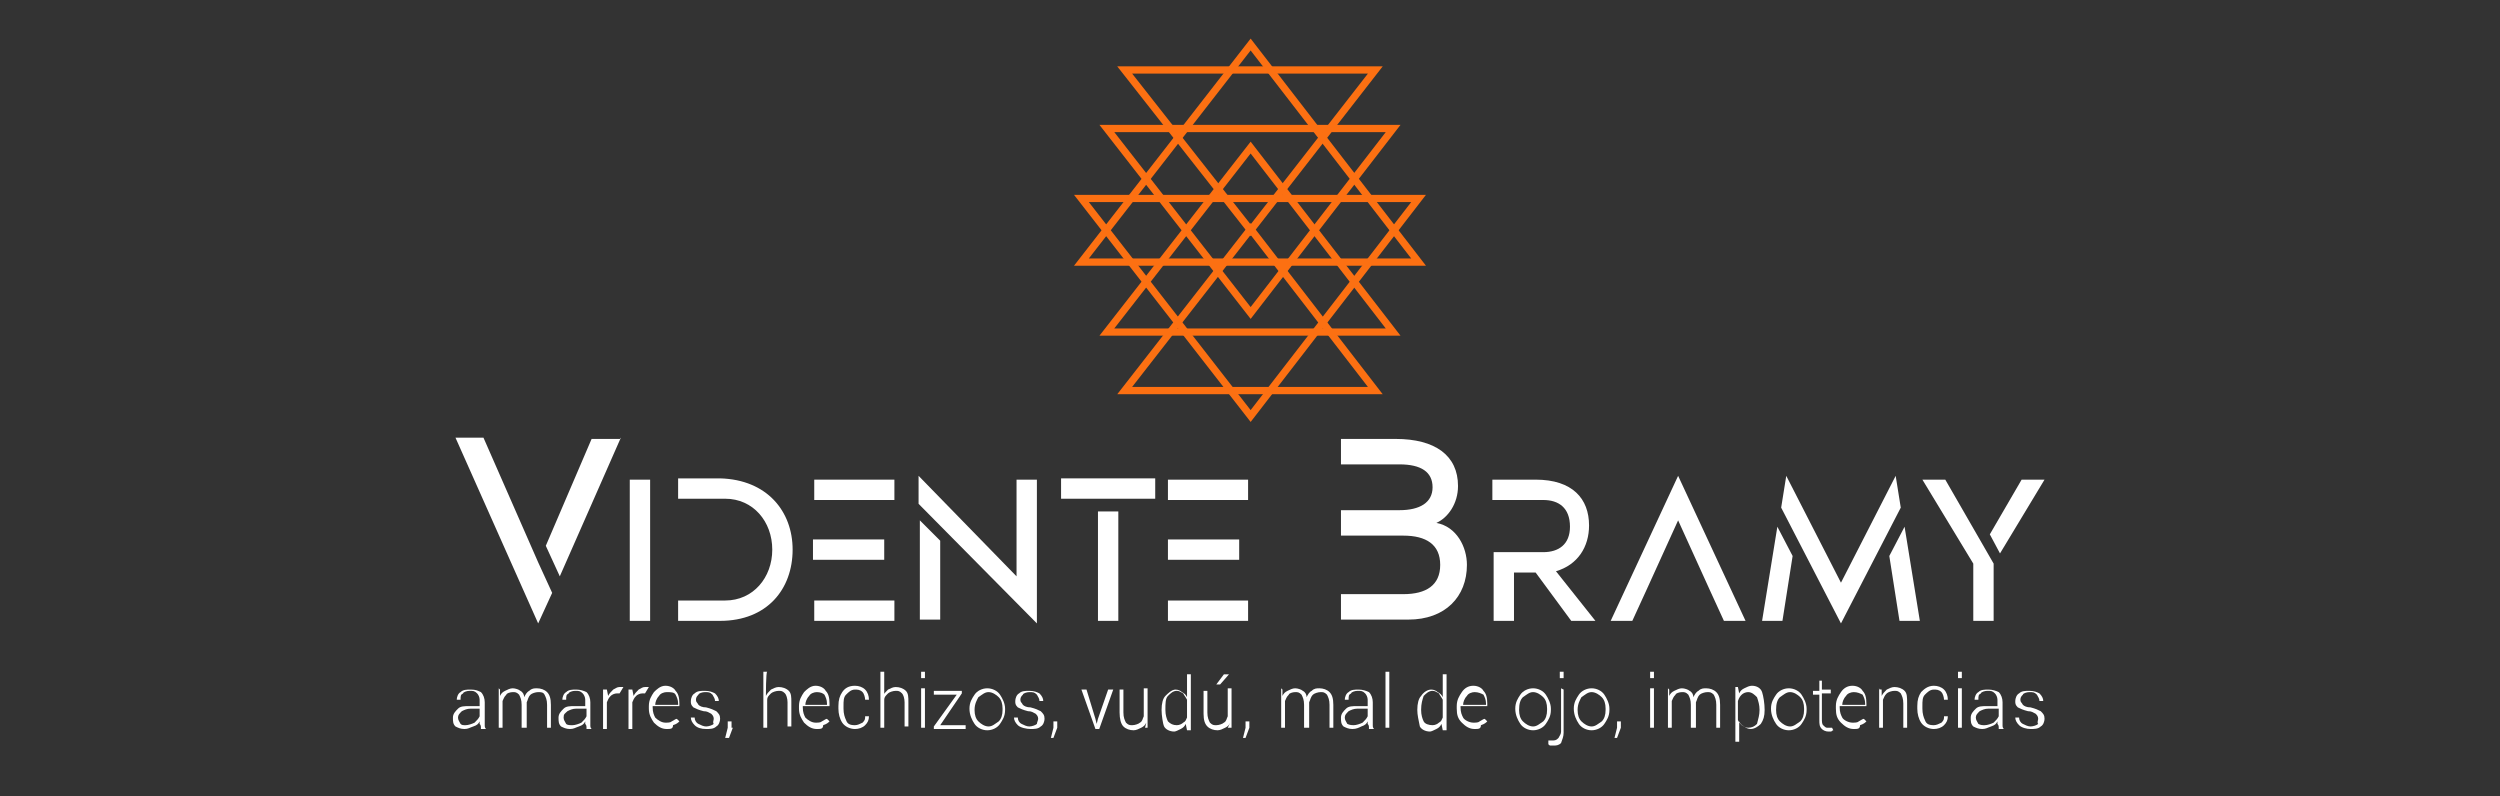 <?xml version="1.0" encoding="utf-8"?>
<!-- Generator: Adobe Illustrator 24.0.2, SVG Export Plug-In . SVG Version: 6.00 Build 0)  -->
<svg version="1.1" id="Capa_1" xmlns="http://www.w3.org/2000/svg" xmlns:xlink="http://www.w3.org/1999/xlink" x="0px" y="0px"
	 viewBox="0 0 196.5 62.6" style="enable-background:new 0 0 196.5 62.6;" xml:space="preserve">
<rect x="0" y="0" width="196.5" height="62.6" fill="#333333" stroke="none"/>
<style type="text/css">
	.st0{fill:none;stroke:#FC7012;stroke-width:0.57;stroke-miterlimit:10;}
	.st1{fill:#FFFFFF;}
</style>
<g>
	<g>
		<polygon class="st0" points="98.3,3.5 85,20.6 111.5,20.6 		"/>
		<polygon class="st0" points="98.3,11.6 87,26.1 109.5,26.1 		"/>
		<polygon class="st0" points="98.3,18 88.4,30.7 108.1,30.7 		"/>
	</g>
	<g>
		<polygon class="st0" points="98.3,32.7 111.5,15.6 85,15.6 		"/>
		<polygon class="st0" points="98.3,24.6 109.5,10.1 87,10.1 		"/>
		<polygon class="st0" points="98.3,18.1 108.1,5.5 88.4,5.5 		"/>
	</g>
</g>
<g>
	<path class="st1" d="M37.8,57.2c0-0.1,0-0.2-0.1-0.3c0-0.1,0-0.2,0-0.2c-0.1,0.2-0.2,0.3-0.5,0.4s-0.4,0.2-0.7,0.2
		c-0.3,0-0.5-0.1-0.7-0.2c-0.2-0.2-0.2-0.4-0.2-0.7s0.2-0.5,0.4-0.7c0.2-0.2,0.5-0.2,0.9-0.2h0.8V55c0-0.2-0.1-0.4-0.2-0.5
		c-0.2-0.2-0.3-0.2-0.6-0.2c-0.2,0-0.5,0.1-0.5,0.2c-0.2,0.1-0.2,0.2-0.2,0.5h-0.3l0,0c0-0.2,0.1-0.5,0.3-0.6
		c0.2-0.2,0.5-0.2,0.8-0.2c0.4,0,0.6,0.1,0.8,0.2c0.2,0.2,0.3,0.5,0.3,0.8v1.5c0,0.1,0,0.2,0,0.3s0,0.2,0.1,0.3H37.8z M36.6,57
		c0.2,0,0.5-0.1,0.7-0.2c0.2-0.2,0.3-0.3,0.4-0.5v-0.6H37c-0.3,0-0.5,0.1-0.7,0.2c-0.2,0.2-0.3,0.3-0.3,0.5s0.1,0.3,0.2,0.5
		C36.3,57,36.4,57,36.6,57z"/>
	<path class="st1" d="M39.3,54.2v0.5c0.1-0.2,0.2-0.3,0.4-0.4c0.2-0.1,0.4-0.2,0.6-0.2s0.5,0.1,0.6,0.2c0.2,0.1,0.3,0.3,0.3,0.5
		c0.1-0.2,0.2-0.4,0.4-0.5c0.2-0.2,0.4-0.2,0.6-0.2c0.3,0,0.6,0.1,0.8,0.3c0.2,0.2,0.3,0.5,0.3,1v1.8h-0.3v-1.8
		c0-0.4-0.1-0.6-0.2-0.8s-0.3-0.2-0.5-0.2s-0.5,0.1-0.6,0.2c-0.2,0.2-0.2,0.4-0.3,0.6v0.1v0.1v1.8h-0.4v-1.8c0-0.4-0.1-0.6-0.2-0.8
		c-0.2-0.2-0.3-0.2-0.5-0.2s-0.5,0.1-0.5,0.2c-0.2,0.2-0.2,0.3-0.3,0.5v2.1h-0.3v-3.1L39.3,54.2L39.3,54.2z"/>
	<path class="st1" d="M46.1,57.2c0-0.1,0-0.2-0.1-0.3c0-0.1,0-0.2,0-0.2c-0.1,0.2-0.2,0.3-0.5,0.4s-0.4,0.2-0.7,0.2
		c-0.3,0-0.5-0.1-0.7-0.2c-0.2-0.2-0.2-0.4-0.2-0.7s0.2-0.5,0.4-0.7c0.2-0.2,0.5-0.2,0.9-0.2h0.8V55c0-0.2-0.1-0.4-0.2-0.5
		c-0.2-0.2-0.3-0.2-0.6-0.2c-0.2,0-0.5,0.1-0.5,0.2c-0.2,0.1-0.2,0.2-0.2,0.5h-0.3l0,0c0-0.2,0.1-0.5,0.3-0.6
		c0.2-0.2,0.5-0.2,0.8-0.2s0.6,0.1,0.8,0.2c0.2,0.2,0.3,0.5,0.3,0.8v1.5c0,0.1,0,0.2,0,0.3s0,0.2,0.1,0.3H46.1z M45,57
		c0.2,0,0.5-0.1,0.7-0.2c0.2-0.2,0.3-0.3,0.4-0.5v-0.6h-0.8c-0.3,0-0.5,0.1-0.7,0.2c-0.2,0.2-0.3,0.2-0.3,0.5c0,0.2,0.1,0.3,0.2,0.5
		C44.6,57,44.8,57,45,57z"/>
	<path class="st1" d="M48.7,54.5h-0.2c-0.2,0-0.4,0.1-0.5,0.2c-0.2,0.2-0.2,0.3-0.3,0.5v2.1h-0.3v-3.1h0.3l0.1,0.5l0,0
		c0.1-0.2,0.2-0.3,0.4-0.5c0.2-0.1,0.3-0.2,0.5-0.2c0.1,0,0.1,0,0.2,0s0.1,0,0.1,0L48.7,54.5z"/>
	<path class="st1" d="M50.7,54.5h-0.2c-0.2,0-0.4,0.1-0.5,0.2c-0.2,0.2-0.2,0.3-0.3,0.5v2.1h-0.3v-3.1h0.3l0.1,0.5l0,0
		c0.1-0.2,0.2-0.3,0.4-0.5c0.2-0.1,0.3-0.2,0.5-0.2c0.1,0,0.1,0,0.2,0c0.1,0,0.1,0,0.1,0L50.7,54.5z"/>
	<path class="st1" d="M52.4,57.3c-0.4,0-0.7-0.2-1-0.5c-0.2-0.3-0.4-0.6-0.4-1.1v-0.2c0-0.5,0.2-0.8,0.4-1.1
		c0.2-0.2,0.5-0.5,0.9-0.5c0.4,0,0.7,0.2,0.8,0.4c0.2,0.2,0.3,0.5,0.3,1v0.2h-2.1v0.1c0,0.4,0.1,0.6,0.2,0.8
		c0.2,0.2,0.5,0.4,0.8,0.4c0.2,0,0.4,0,0.5-0.1c0.2-0.1,0.3-0.2,0.4-0.2l0.2,0.2c-0.1,0.1-0.2,0.2-0.5,0.3
		C52.9,57.3,52.7,57.3,52.4,57.3z M52.4,54.4c-0.2,0-0.5,0.1-0.6,0.3c-0.2,0.2-0.3,0.5-0.3,0.7l0,0h1.8v-0.1c0-0.3-0.1-0.5-0.2-0.7
		S52.7,54.4,52.4,54.4z"/>
	<path class="st1" d="M56.1,56.5c0-0.2-0.1-0.3-0.2-0.4c-0.2-0.1-0.3-0.2-0.6-0.2c-0.4-0.1-0.6-0.2-0.8-0.3
		c-0.2-0.2-0.2-0.3-0.2-0.5s0.1-0.5,0.3-0.6c0.2-0.2,0.5-0.2,0.8-0.2c0.4,0,0.6,0.1,0.8,0.2c0.2,0.2,0.3,0.4,0.3,0.6l0,0h-0.3
		c0-0.2-0.1-0.3-0.2-0.5c-0.2-0.2-0.3-0.2-0.6-0.2c-0.2,0-0.5,0.1-0.5,0.2c-0.1,0.1-0.2,0.2-0.2,0.4c0,0.2,0.1,0.2,0.2,0.4
		c0.1,0.1,0.3,0.2,0.6,0.2c0.4,0.1,0.6,0.2,0.8,0.3c0.2,0.2,0.3,0.3,0.3,0.6c0,0.2-0.1,0.5-0.3,0.6c-0.2,0.2-0.5,0.2-0.8,0.2
		c-0.4,0-0.7-0.1-0.9-0.3c-0.2-0.2-0.3-0.4-0.3-0.6l0,0h0.3c0,0.2,0.1,0.4,0.3,0.5c0.2,0.1,0.4,0.2,0.6,0.2s0.5-0.1,0.6-0.2
		C56,56.8,56.1,56.6,56.1,56.5z"/>
	<path class="st1" d="M57.6,57.2L57.3,58H57l0.2-0.8v-0.5h0.3V57.2z"/>
	<path class="st1" d="M60.2,54.7c0.1-0.2,0.2-0.3,0.4-0.5c0.2-0.1,0.4-0.2,0.6-0.2c0.3,0,0.6,0.1,0.8,0.3c0.2,0.2,0.2,0.5,0.2,0.9
		v1.9h-0.3v-1.9c0-0.3-0.1-0.6-0.2-0.7c-0.2-0.2-0.3-0.2-0.5-0.2c-0.2,0-0.5,0.1-0.6,0.2c-0.2,0.2-0.3,0.3-0.3,0.5v2.2h-0.3v-4.4
		h0.3C60.2,52.8,60.2,54.7,60.2,54.7z"/>
	<path class="st1" d="M64.2,57.3c-0.4,0-0.7-0.2-1-0.5c-0.2-0.3-0.4-0.6-0.4-1.1v-0.2c0-0.5,0.2-0.8,0.4-1.1
		c0.2-0.2,0.5-0.5,0.9-0.5c0.4,0,0.7,0.2,0.8,0.4c0.2,0.2,0.3,0.5,0.3,1v0.2h-2.1v0.1c0,0.4,0.1,0.6,0.2,0.8
		c0.2,0.2,0.5,0.4,0.8,0.4c0.2,0,0.4,0,0.5-0.1c0.2-0.1,0.3-0.2,0.4-0.2l0.2,0.2c-0.1,0.1-0.2,0.2-0.5,0.3
		C64.7,57.3,64.5,57.3,64.2,57.3z M64.2,54.4c-0.2,0-0.5,0.1-0.6,0.3c-0.2,0.2-0.3,0.5-0.3,0.7l0,0H65v-0.1c0-0.3-0.1-0.5-0.2-0.7
		C64.7,54.5,64.5,54.4,64.2,54.4z"/>
	<path class="st1" d="M67.2,57c0.2,0,0.4-0.1,0.6-0.2c0.2-0.2,0.2-0.3,0.2-0.5h0.3l0,0c0,0.3-0.1,0.5-0.3,0.7
		c-0.2,0.2-0.5,0.3-0.8,0.3c-0.4,0-0.8-0.2-1-0.5c-0.2-0.3-0.3-0.7-0.3-1.1v-0.2c0-0.5,0.1-0.8,0.3-1.1c0.2-0.3,0.5-0.5,1-0.5
		c0.3,0,0.6,0.1,0.8,0.3c0.2,0.2,0.3,0.5,0.3,0.8l0,0h-0.3c0-0.2-0.1-0.5-0.2-0.6c-0.2-0.2-0.4-0.2-0.6-0.2c-0.3,0-0.5,0.2-0.7,0.4
		s-0.2,0.5-0.2,0.9v0.2c0,0.4,0.1,0.7,0.2,0.9C66.6,56.9,66.8,57,67.2,57z"/>
	<path class="st1" d="M69.4,54.7c0.1-0.2,0.2-0.3,0.4-0.5c0.2-0.1,0.4-0.2,0.6-0.2c0.3,0,0.6,0.1,0.8,0.3c0.2,0.2,0.2,0.5,0.2,0.9
		v1.9h-0.3v-1.9c0-0.3-0.1-0.6-0.2-0.7c-0.2-0.2-0.3-0.2-0.5-0.2c-0.2,0-0.5,0.1-0.6,0.2c-0.2,0.2-0.3,0.3-0.3,0.5v2.2h-0.3v-4.4
		h0.3V54.7z"/>
	<path class="st1" d="M72.7,53.3h-0.3v-0.5h0.3V53.3z M72.7,57.2h-0.3v-3.1h0.3V57.2z"/>
	<path class="st1" d="M73.9,57h2v0.3h-2.5v-0.2l1.8-2.5h-1.8v-0.3h2.2v0.2L73.9,57z"/>
	<path class="st1" d="M76.2,55.7c0-0.5,0.2-0.8,0.4-1.1s0.6-0.5,1-0.5s0.8,0.2,1,0.5c0.2,0.3,0.4,0.7,0.4,1.1v0.1
		c0,0.5-0.2,0.8-0.4,1.1c-0.2,0.3-0.6,0.5-1,0.5s-0.8-0.2-1-0.5S76.2,56.2,76.2,55.7L76.2,55.7z M76.6,55.8c0,0.4,0.1,0.7,0.3,0.9
		c0.2,0.2,0.5,0.4,0.8,0.4c0.3,0,0.5-0.2,0.8-0.4c0.2-0.2,0.3-0.5,0.3-0.9v-0.1c0-0.4-0.1-0.7-0.3-0.9c-0.2-0.2-0.5-0.4-0.8-0.4
		c-0.3,0-0.5,0.2-0.8,0.4C76.8,55,76.6,55.3,76.6,55.8L76.6,55.8z"/>
	<path class="st1" d="M81.6,56.5c0-0.2-0.1-0.3-0.2-0.4c-0.2-0.1-0.3-0.2-0.6-0.2c-0.4-0.1-0.6-0.2-0.8-0.3
		c-0.2-0.2-0.2-0.3-0.2-0.5s0.1-0.5,0.3-0.6c0.2-0.2,0.5-0.2,0.8-0.2c0.4,0,0.6,0.1,0.8,0.2c0.2,0.2,0.3,0.4,0.3,0.6l0,0h-0.3
		c0-0.2-0.1-0.3-0.2-0.5c-0.2-0.2-0.3-0.2-0.6-0.2c-0.2,0-0.5,0.1-0.5,0.2c-0.1,0.1-0.2,0.2-0.2,0.4c0,0.2,0.1,0.2,0.2,0.4
		c0.1,0.1,0.3,0.2,0.6,0.2c0.4,0.1,0.6,0.2,0.8,0.3c0.2,0.2,0.3,0.3,0.3,0.6c0,0.2-0.1,0.5-0.3,0.6c-0.2,0.2-0.5,0.2-0.8,0.2
		S80.2,57.2,80,57c-0.2-0.2-0.3-0.4-0.3-0.6l0,0H80c0,0.2,0.1,0.4,0.3,0.5c0.2,0.1,0.4,0.2,0.6,0.2s0.5-0.1,0.6-0.2
		C81.5,56.8,81.6,56.6,81.6,56.5z"/>
	<path class="st1" d="M83.1,57.2L82.8,58h-0.2l0.2-0.8v-0.5h0.3V57.2z"/>
	<path class="st1" d="M86.1,56.5l0.1,0.4l0,0l0.1-0.4l0.8-2.3h0.4l-1.1,3.1h-0.3l-1.1-3.1h0.4L86.1,56.5z"/>
	<path class="st1" d="M90.1,56.8c-0.1,0.2-0.2,0.3-0.4,0.4c-0.2,0.1-0.4,0.2-0.6,0.2c-0.3,0-0.6-0.1-0.8-0.3S88,56.5,88,56v-1.8h0.3
		V56c0,0.4,0.1,0.6,0.2,0.8c0.2,0.2,0.3,0.2,0.5,0.2c0.2,0,0.5-0.1,0.6-0.2c0.2-0.1,0.2-0.3,0.3-0.5v-2.2h0.3v3.1H90L90.1,56.8z"/>
	<path class="st1" d="M91.3,55.8c0-0.5,0.1-0.9,0.3-1.1s0.5-0.5,0.8-0.5c0.2,0,0.4,0.1,0.5,0.2c0.2,0.1,0.3,0.2,0.4,0.4v-1.8h0.3
		v4.4h-0.3l-0.1-0.5c-0.1,0.2-0.2,0.3-0.4,0.4c-0.2,0.1-0.4,0.2-0.5,0.2c-0.4,0-0.7-0.2-0.8-0.4S91.3,56.2,91.3,55.8L91.3,55.8z
		 M91.6,55.8c0,0.4,0.1,0.7,0.2,0.9c0.2,0.2,0.4,0.3,0.7,0.3c0.2,0,0.4-0.1,0.5-0.2c0.2-0.1,0.2-0.2,0.3-0.4V55
		c-0.1-0.2-0.2-0.3-0.3-0.5c-0.2-0.1-0.3-0.2-0.5-0.2c-0.3,0-0.5,0.2-0.7,0.4S91.6,55.3,91.6,55.8L91.6,55.8z"/>
	<path class="st1" d="M96.7,56.8c-0.1,0.2-0.2,0.3-0.4,0.4c-0.2,0.1-0.4,0.2-0.6,0.2c-0.3,0-0.6-0.1-0.8-0.3c-0.2-0.2-0.3-0.5-0.3-1
		v-1.8h0.3V56c0,0.4,0.1,0.6,0.2,0.8c0.2,0.2,0.3,0.2,0.5,0.2s0.5-0.1,0.6-0.2c0.2-0.1,0.2-0.3,0.3-0.5v-2.2h0.3v3.1h-0.3L96.7,56.8
		z M96.2,53h0.4l0,0l-0.7,0.8h-0.3L96.2,53z"/>
	<path class="st1" d="M98.2,57.2L97.9,58h-0.2l0.2-0.8v-0.5h0.3V57.2z"/>
	<path class="st1" d="M100.8,54.2v0.5c0.1-0.2,0.2-0.3,0.4-0.4c0.2-0.1,0.4-0.2,0.6-0.2s0.5,0.1,0.6,0.2c0.2,0.1,0.3,0.3,0.3,0.5
		c0.1-0.2,0.2-0.4,0.4-0.5c0.2-0.2,0.4-0.2,0.6-0.2c0.3,0,0.6,0.1,0.8,0.3c0.2,0.2,0.3,0.5,0.3,1v1.8h-0.3v-1.8
		c0-0.4-0.1-0.6-0.2-0.8c-0.2-0.2-0.3-0.2-0.5-0.2c-0.2,0-0.5,0.1-0.6,0.2c-0.2,0.2-0.2,0.4-0.3,0.6v0.1v0.1v1.8h-0.4v-1.8
		c0-0.4-0.1-0.6-0.2-0.8c-0.2-0.2-0.3-0.2-0.5-0.2c-0.2,0-0.5,0.1-0.5,0.2c-0.2,0.2-0.2,0.3-0.3,0.5v2.1h-0.3v-3.1L100.8,54.2
		L100.8,54.2z"/>
	<path class="st1" d="M107.6,57.2c0-0.1,0-0.2-0.1-0.3c0-0.1,0-0.2,0-0.2c-0.1,0.2-0.2,0.3-0.5,0.4c-0.2,0.1-0.4,0.2-0.7,0.2
		c-0.3,0-0.5-0.1-0.7-0.2c-0.2-0.2-0.2-0.4-0.2-0.7s0.2-0.5,0.4-0.7c0.2-0.2,0.5-0.2,0.9-0.2h0.8V55c0-0.2-0.1-0.4-0.2-0.5
		c-0.2-0.2-0.3-0.2-0.6-0.2c-0.2,0-0.5,0.1-0.5,0.2c-0.2,0.1-0.2,0.2-0.2,0.5h-0.3l0,0c0-0.2,0.1-0.5,0.3-0.6
		c0.2-0.2,0.5-0.2,0.8-0.2c0.3,0,0.6,0.1,0.8,0.2c0.2,0.2,0.3,0.5,0.3,0.8v1.5c0,0.1,0,0.2,0,0.3s0,0.2,0.1,0.3H107.6z M106.4,57
		c0.2,0,0.5-0.1,0.7-0.2c0.2-0.2,0.3-0.3,0.4-0.5v-0.6h-0.8c-0.3,0-0.5,0.1-0.7,0.2c-0.2,0.2-0.3,0.3-0.3,0.5s0.1,0.3,0.2,0.5
		C106.1,57,106.3,57,106.4,57z"/>
	<path class="st1" d="M109.2,57.2h-0.3v-4.4h0.3V57.2z"/>
	<path class="st1" d="M111.4,55.8c0-0.5,0.1-0.9,0.3-1.1c0.2-0.3,0.5-0.5,0.8-0.5c0.2,0,0.4,0.1,0.5,0.2c0.2,0.1,0.3,0.2,0.4,0.4
		v-1.8h0.3v4.4h-0.3l-0.1-0.5c-0.1,0.2-0.2,0.3-0.4,0.4c-0.2,0.1-0.4,0.2-0.5,0.2c-0.4,0-0.7-0.2-0.8-0.4
		C111.5,56.6,111.4,56.2,111.4,55.8L111.4,55.8z M111.7,55.8c0,0.4,0.1,0.7,0.2,0.9s0.4,0.3,0.7,0.3c0.2,0,0.4-0.1,0.5-0.2
		c0.2-0.1,0.2-0.2,0.3-0.4V55c-0.1-0.2-0.2-0.3-0.3-0.5c-0.2-0.1-0.3-0.2-0.5-0.2c-0.3,0-0.5,0.2-0.7,0.4
		C111.8,55,111.7,55.3,111.7,55.8L111.7,55.8z"/>
	<path class="st1" d="M115.9,57.3c-0.4,0-0.7-0.2-1-0.5c-0.3-0.3-0.4-0.6-0.4-1.1v-0.2c0-0.5,0.2-0.8,0.4-1.1
		c0.2-0.3,0.5-0.5,0.9-0.5c0.4,0,0.7,0.2,0.8,0.4c0.2,0.2,0.3,0.5,0.3,1v0.2h-2.1v0.1c0,0.4,0.1,0.6,0.2,0.8s0.5,0.4,0.8,0.4
		c0.2,0,0.4,0,0.5-0.1c0.2-0.1,0.3-0.2,0.4-0.2l0.2,0.2c-0.1,0.1-0.2,0.2-0.5,0.3C116.4,57.3,116.2,57.3,115.9,57.3z M115.9,54.4
		c-0.2,0-0.5,0.1-0.6,0.3c-0.2,0.2-0.3,0.5-0.3,0.7l0,0h1.8v-0.1c0-0.3-0.1-0.5-0.2-0.7C116.4,54.5,116.2,54.4,115.9,54.4z"/>
	<path class="st1" d="M119.1,55.7c0-0.5,0.2-0.8,0.4-1.1c0.2-0.3,0.6-0.5,1-0.5s0.8,0.2,1,0.5s0.4,0.7,0.4,1.1v0.1
		c0,0.5-0.2,0.8-0.4,1.1s-0.6,0.5-1,0.5s-0.8-0.2-1-0.5S119.1,56.2,119.1,55.7C119.1,55.8,119.1,55.7,119.1,55.7z M119.4,55.8
		c0,0.4,0.1,0.7,0.3,0.9s0.5,0.4,0.8,0.4s0.5-0.2,0.8-0.4c0.2-0.2,0.3-0.5,0.3-0.9v-0.1c0-0.4-0.1-0.7-0.3-0.9
		c-0.2-0.2-0.5-0.4-0.8-0.4s-0.5,0.2-0.8,0.4C119.5,55,119.4,55.3,119.4,55.8C119.4,55.7,119.4,55.8,119.4,55.8z"/>
	<path class="st1" d="M122.9,54.2v3.4c0,0.3-0.1,0.5-0.2,0.8c-0.2,0.2-0.4,0.2-0.6,0.2c-0.1,0-0.1,0-0.2,0c-0.1,0-0.1,0-0.2-0.1
		v-0.3c0,0,0.1,0,0.2,0c0.1,0,0.1,0,0.2,0c0.2,0,0.3-0.1,0.4-0.2c0.1-0.2,0.2-0.3,0.2-0.5v-3.4L122.9,54.2L122.9,54.2z M122.9,53.3
		h-0.3v-0.5h0.3V53.3z"/>
	<path class="st1" d="M123.7,55.7c0-0.5,0.2-0.8,0.4-1.1s0.6-0.5,1-0.5s0.8,0.2,1,0.5s0.4,0.7,0.4,1.1v0.1c0,0.5-0.2,0.8-0.4,1.1
		s-0.6,0.5-1,0.5s-0.8-0.2-1-0.5S123.7,56.2,123.7,55.7L123.7,55.7z M124,55.8c0,0.4,0.1,0.7,0.3,0.9c0.2,0.2,0.5,0.4,0.8,0.4
		s0.5-0.2,0.8-0.4c0.2-0.2,0.3-0.5,0.3-0.9v-0.1c0-0.4-0.1-0.7-0.3-0.9c-0.2-0.2-0.5-0.4-0.8-0.4s-0.5,0.2-0.8,0.4
		C124.2,55,124,55.3,124,55.8L124,55.8z"/>
	<path class="st1" d="M127.4,57.2l-0.3,0.8h-0.2l0.2-0.8v-0.5h0.3V57.2z"/>
	<path class="st1" d="M130,53.3h-0.3v-0.5h0.3V53.3z M130,57.2h-0.3v-3.1h0.3V57.2z"/>
	<path class="st1" d="M131.2,54.2v0.5c0.1-0.2,0.2-0.3,0.4-0.4c0.2-0.1,0.4-0.2,0.6-0.2s0.5,0.1,0.6,0.2c0.2,0.1,0.3,0.3,0.3,0.5
		c0.1-0.2,0.2-0.4,0.4-0.5c0.2-0.2,0.4-0.2,0.6-0.2c0.3,0,0.6,0.1,0.8,0.3s0.3,0.5,0.3,1v1.8h-0.3v-1.8c0-0.4-0.1-0.6-0.2-0.8
		c-0.2-0.2-0.3-0.2-0.5-0.2s-0.5,0.1-0.6,0.2c-0.2,0.2-0.2,0.4-0.3,0.6v0.1v0.1v1.8h-0.4v-1.8c0-0.4-0.1-0.6-0.2-0.8
		c-0.2-0.2-0.3-0.2-0.5-0.2s-0.5,0.1-0.5,0.2c-0.2,0.2-0.2,0.3-0.3,0.5v2.1h-0.3v-3.1L131.2,54.2L131.2,54.2z"/>
	<path class="st1" d="M138.7,55.8c0,0.5-0.1,0.8-0.3,1.1c-0.2,0.2-0.5,0.4-0.8,0.4c-0.2,0-0.4-0.1-0.5-0.2c-0.2-0.1-0.3-0.2-0.4-0.4
		v1.6h-0.3V54h0.2l0.1,0.5c0.1-0.2,0.2-0.3,0.4-0.4c0.2-0.1,0.4-0.2,0.6-0.2c0.4,0,0.7,0.2,0.8,0.5
		C138.6,54.7,138.7,55.3,138.7,55.8L138.7,55.8z M138.3,55.8c0-0.4-0.1-0.7-0.2-1c-0.2-0.2-0.4-0.4-0.7-0.4c-0.2,0-0.4,0.1-0.5,0.2
		s-0.2,0.2-0.3,0.5v1.5c0.1,0.2,0.2,0.3,0.3,0.4c0.2,0.1,0.3,0.2,0.5,0.2c0.3,0,0.5-0.1,0.7-0.3C138.2,56.5,138.3,56.2,138.3,55.8
		L138.3,55.8z"/>
	<path class="st1" d="M139.2,55.7c0-0.5,0.2-0.8,0.4-1.1s0.6-0.5,1-0.5c0.4,0,0.8,0.2,1,0.5s0.4,0.7,0.4,1.1v0.1
		c0,0.5-0.2,0.8-0.4,1.1s-0.6,0.5-1,0.5c-0.4,0-0.8-0.2-1-0.5S139.2,56.2,139.2,55.7L139.2,55.7z M139.6,55.8c0,0.4,0.1,0.7,0.3,0.9
		s0.5,0.4,0.8,0.4c0.3,0,0.5-0.2,0.8-0.4c0.2-0.2,0.3-0.5,0.3-0.9v-0.1c0-0.4-0.1-0.7-0.3-0.9c-0.2-0.2-0.5-0.4-0.8-0.4
		c-0.3,0-0.5,0.2-0.8,0.4C139.7,55,139.6,55.3,139.6,55.8L139.6,55.8z"/>
	<path class="st1" d="M143.2,53.4v0.8h0.7v0.3h-0.7v2c0,0.2,0,0.4,0.1,0.5c0.1,0.1,0.2,0.2,0.3,0.2c0.1,0,0.1,0,0.2,0s0.1,0,0.2,0
		l0.1,0.2c-0.1,0-0.1,0.1-0.2,0.1c-0.1,0-0.2,0-0.2,0c-0.2,0-0.4-0.1-0.5-0.2c-0.2-0.2-0.2-0.4-0.2-0.7v-2h-0.5v-0.3h0.5v-0.8H143.2
		z"/>
	<path class="st1" d="M145.7,57.3c-0.4,0-0.7-0.2-1-0.5s-0.4-0.6-0.4-1.1v-0.2c0-0.5,0.2-0.8,0.4-1.1c0.2-0.3,0.5-0.5,0.9-0.5
		s0.7,0.2,0.8,0.4c0.2,0.2,0.3,0.5,0.3,1v0.2h-2.1v0.1c0,0.4,0.1,0.6,0.2,0.8s0.5,0.4,0.8,0.4c0.2,0,0.4,0,0.5-0.1
		c0.2-0.1,0.3-0.2,0.4-0.2l0.2,0.2c-0.1,0.1-0.2,0.2-0.5,0.3C146.2,57.3,146,57.3,145.7,57.3z M145.7,54.4c-0.2,0-0.5,0.1-0.6,0.3
		c-0.2,0.2-0.3,0.5-0.3,0.7l0,0h1.8v-0.1c0-0.3-0.1-0.5-0.2-0.7C146.2,54.5,146,54.4,145.7,54.4z"/>
	<path class="st1" d="M147.9,54.2v0.5c0.1-0.2,0.2-0.3,0.4-0.5c0.2-0.1,0.4-0.2,0.6-0.2c0.3,0,0.6,0.1,0.8,0.3
		c0.2,0.2,0.2,0.5,0.2,1v1.9h-0.3v-1.9c0-0.4-0.1-0.6-0.2-0.8c-0.2-0.2-0.3-0.2-0.5-0.2s-0.5,0.1-0.6,0.2c-0.2,0.2-0.2,0.3-0.3,0.5
		v2.2h-0.3v-3.1C147.6,54.2,147.9,54.2,147.9,54.2z"/>
	<path class="st1" d="M152,57c0.2,0,0.4-0.1,0.6-0.2c0.2-0.2,0.2-0.3,0.2-0.5h0.3l0,0c0,0.3-0.1,0.5-0.3,0.7
		c-0.2,0.2-0.5,0.3-0.8,0.3c-0.4,0-0.8-0.2-1-0.5s-0.3-0.7-0.3-1.1v-0.2c0-0.5,0.1-0.8,0.3-1.1c0.2-0.2,0.5-0.5,1-0.5
		c0.3,0,0.6,0.1,0.8,0.3c0.2,0.2,0.3,0.5,0.3,0.8l0,0h-0.3c0-0.2-0.1-0.5-0.2-0.6c-0.2-0.2-0.4-0.2-0.6-0.2c-0.3,0-0.5,0.2-0.7,0.4
		c-0.2,0.2-0.2,0.5-0.2,0.9v0.2c0,0.4,0.1,0.7,0.2,0.9C151.4,56.9,151.6,57,152,57z"/>
	<path class="st1" d="M154.2,53.3h-0.3v-0.5h0.3V53.3z M154.2,57.2h-0.3v-3.1h0.3V57.2z"/>
	<path class="st1" d="M157.1,57.2c0-0.1,0-0.2-0.1-0.3c0-0.1,0-0.2,0-0.2c-0.1,0.2-0.2,0.3-0.5,0.4s-0.4,0.2-0.7,0.2
		s-0.5-0.1-0.7-0.2c-0.2-0.2-0.2-0.4-0.2-0.7s0.2-0.5,0.4-0.7c0.2-0.2,0.5-0.2,0.9-0.2h0.8V55c0-0.2-0.1-0.4-0.2-0.5
		c-0.2-0.2-0.3-0.2-0.6-0.2c-0.2,0-0.5,0.1-0.5,0.2c-0.2,0.1-0.2,0.2-0.2,0.5h-0.3l0,0c0-0.2,0.1-0.5,0.3-0.6
		c0.2-0.2,0.5-0.2,0.8-0.2c0.3,0,0.6,0.1,0.8,0.2c0.2,0.2,0.3,0.5,0.3,0.8v1.5c0,0.1,0,0.2,0,0.3s0,0.2,0.1,0.3H157.1z M156,57
		c0.2,0,0.5-0.1,0.7-0.2c0.2-0.2,0.3-0.3,0.4-0.5v-0.6h-0.8c-0.3,0-0.5,0.1-0.7,0.2c-0.2,0.2-0.3,0.3-0.3,0.5s0.1,0.3,0.2,0.5
		C155.7,57,155.8,57,156,57z"/>
	<path class="st1" d="M160.2,56.5c0-0.2-0.1-0.3-0.2-0.4c-0.2-0.1-0.3-0.2-0.6-0.2c-0.4-0.1-0.6-0.2-0.8-0.3
		c-0.2-0.2-0.2-0.3-0.2-0.5s0.1-0.5,0.3-0.6c0.2-0.2,0.5-0.2,0.8-0.2c0.4,0,0.6,0.1,0.8,0.2c0.2,0.2,0.3,0.4,0.3,0.6l0,0h-0.3
		c0-0.2-0.1-0.3-0.2-0.5c-0.2-0.2-0.3-0.2-0.6-0.2c-0.2,0-0.5,0.1-0.5,0.2c-0.1,0.1-0.2,0.2-0.2,0.4c0,0.2,0.1,0.2,0.2,0.4
		c0.1,0.1,0.3,0.2,0.6,0.2c0.4,0.1,0.6,0.2,0.8,0.3c0.2,0.2,0.3,0.3,0.3,0.6c0,0.2-0.1,0.5-0.3,0.6c-0.2,0.2-0.5,0.2-0.8,0.2
		s-0.7-0.1-0.9-0.3c-0.2-0.2-0.3-0.4-0.3-0.6l0,0h0.3c0,0.2,0.1,0.4,0.3,0.5c0.2,0.1,0.4,0.2,0.6,0.2s0.5-0.1,0.6-0.2
		C160.1,56.8,160.2,56.6,160.2,56.5z"/>
</g>
<g>
	<path class="st1" d="M42.3,44.2l1.1,2.4L42.3,49l-6.5-14.6h2.2L42.3,44.2L42.3,44.2z M48.8,34.4L44,45.3l-1.1-2.4l3.6-8.4H48.8z"/>
	<path class="st1" d="M49.5,48.8V37.7h1.6v11.1H49.5z"/>
	<path class="st1" d="M62.3,43.2c0,3.1-2,5.6-5.7,5.6h-3.3v-1.6h3.7c2.2,0,3.7-1.8,3.7-4c0-2.2-1.5-4-3.7-4h-3.7v-1.6h3.3
		C60.3,37.7,62.3,40.2,62.3,43.2z"/>
	<path class="st1" d="M70.3,37.7v1.6h-6.3v-1.6H70.3z M63.9,44v-1.6h5.6V44H63.9z M65.5,47.2h4.8v1.6h-6.3v-1.6L65.5,47.2L65.5,47.2
		z"/>
	<path class="st1" d="M81.5,37.7V49l-9.3-9.4v-2.2l7.7,7.9v-7.6H81.5z M72.3,40.9l1.6,1.6v6.2h-1.6V40.9z"/>
	<path class="st1" d="M83.4,39.2v-1.6h7.4v1.6H83.4z M86.3,48.8v-8.6h1.6v8.6H86.3z"/>
	<path class="st1" d="M98.1,37.7v1.6h-6.3v-1.6H98.1z M91.8,44v-1.6h5.6V44H91.8z M93.3,47.2h4.8v1.6h-6.3v-1.6L93.3,47.2L93.3,47.2
		z"/>
	<path class="st1" d="M115.3,44.4c0,2.5-1.7,4.3-4.6,4.3h-5.3v-2h4.9c1.8,0,2.9-0.7,2.9-2.3c0-1.6-1.1-2.3-2.9-2.3h-4.9v-2h4.6
		c1.6,0,2.6-0.6,2.6-1.8c0-1.2-0.9-1.8-2.6-1.8h-4.6v-2h4.3c3.1,0,4.9,1.3,4.9,3.7c0,1.4-0.8,2.5-1.7,2.9
		C114.5,41.4,115.3,43,115.3,44.4z"/>
	<path class="st1" d="M125.4,48.8h-1.9l-2.8-3.8h-1.7v3.8h-1.6v-5.4h3.9c1.2,0,2.1-0.6,2.1-2c0-1.5-0.9-2.1-2.1-2.1h-4v-1.6h3.4
		c2.9,0,4.2,1.5,4.2,3.6c0,1.7-0.9,3.1-2.6,3.6L125.4,48.8z"/>
	<path class="st1" d="M137.2,48.8h-1.7l-1.1-2.4h0l-2.5-5.5l-2.5,5.5h0l-1.1,2.4h-1.7l5.3-11.4L137.2,48.8z"/>
	<path class="st1" d="M139.7,41.4l1.2,2.3l-0.8,5.1h-1.6L139.7,41.4z M149.4,39.9l-4.7,9.1l-4.7-9.1l0.4-2.5l4.3,8.4l4.3-8.4
		L149.4,39.9z M150.9,48.8h-1.6l-0.8-5.1l1.2-2.3L150.9,48.8z"/>
	<path class="st1" d="M152.9,37.7l3.8,6.6v4.5h-1.6v-4.5l-4-6.6H152.9z M160.7,37.7l-3.5,5.8l-0.8-1.5l2.5-4.3H160.7z"/>
</g>
</svg>
